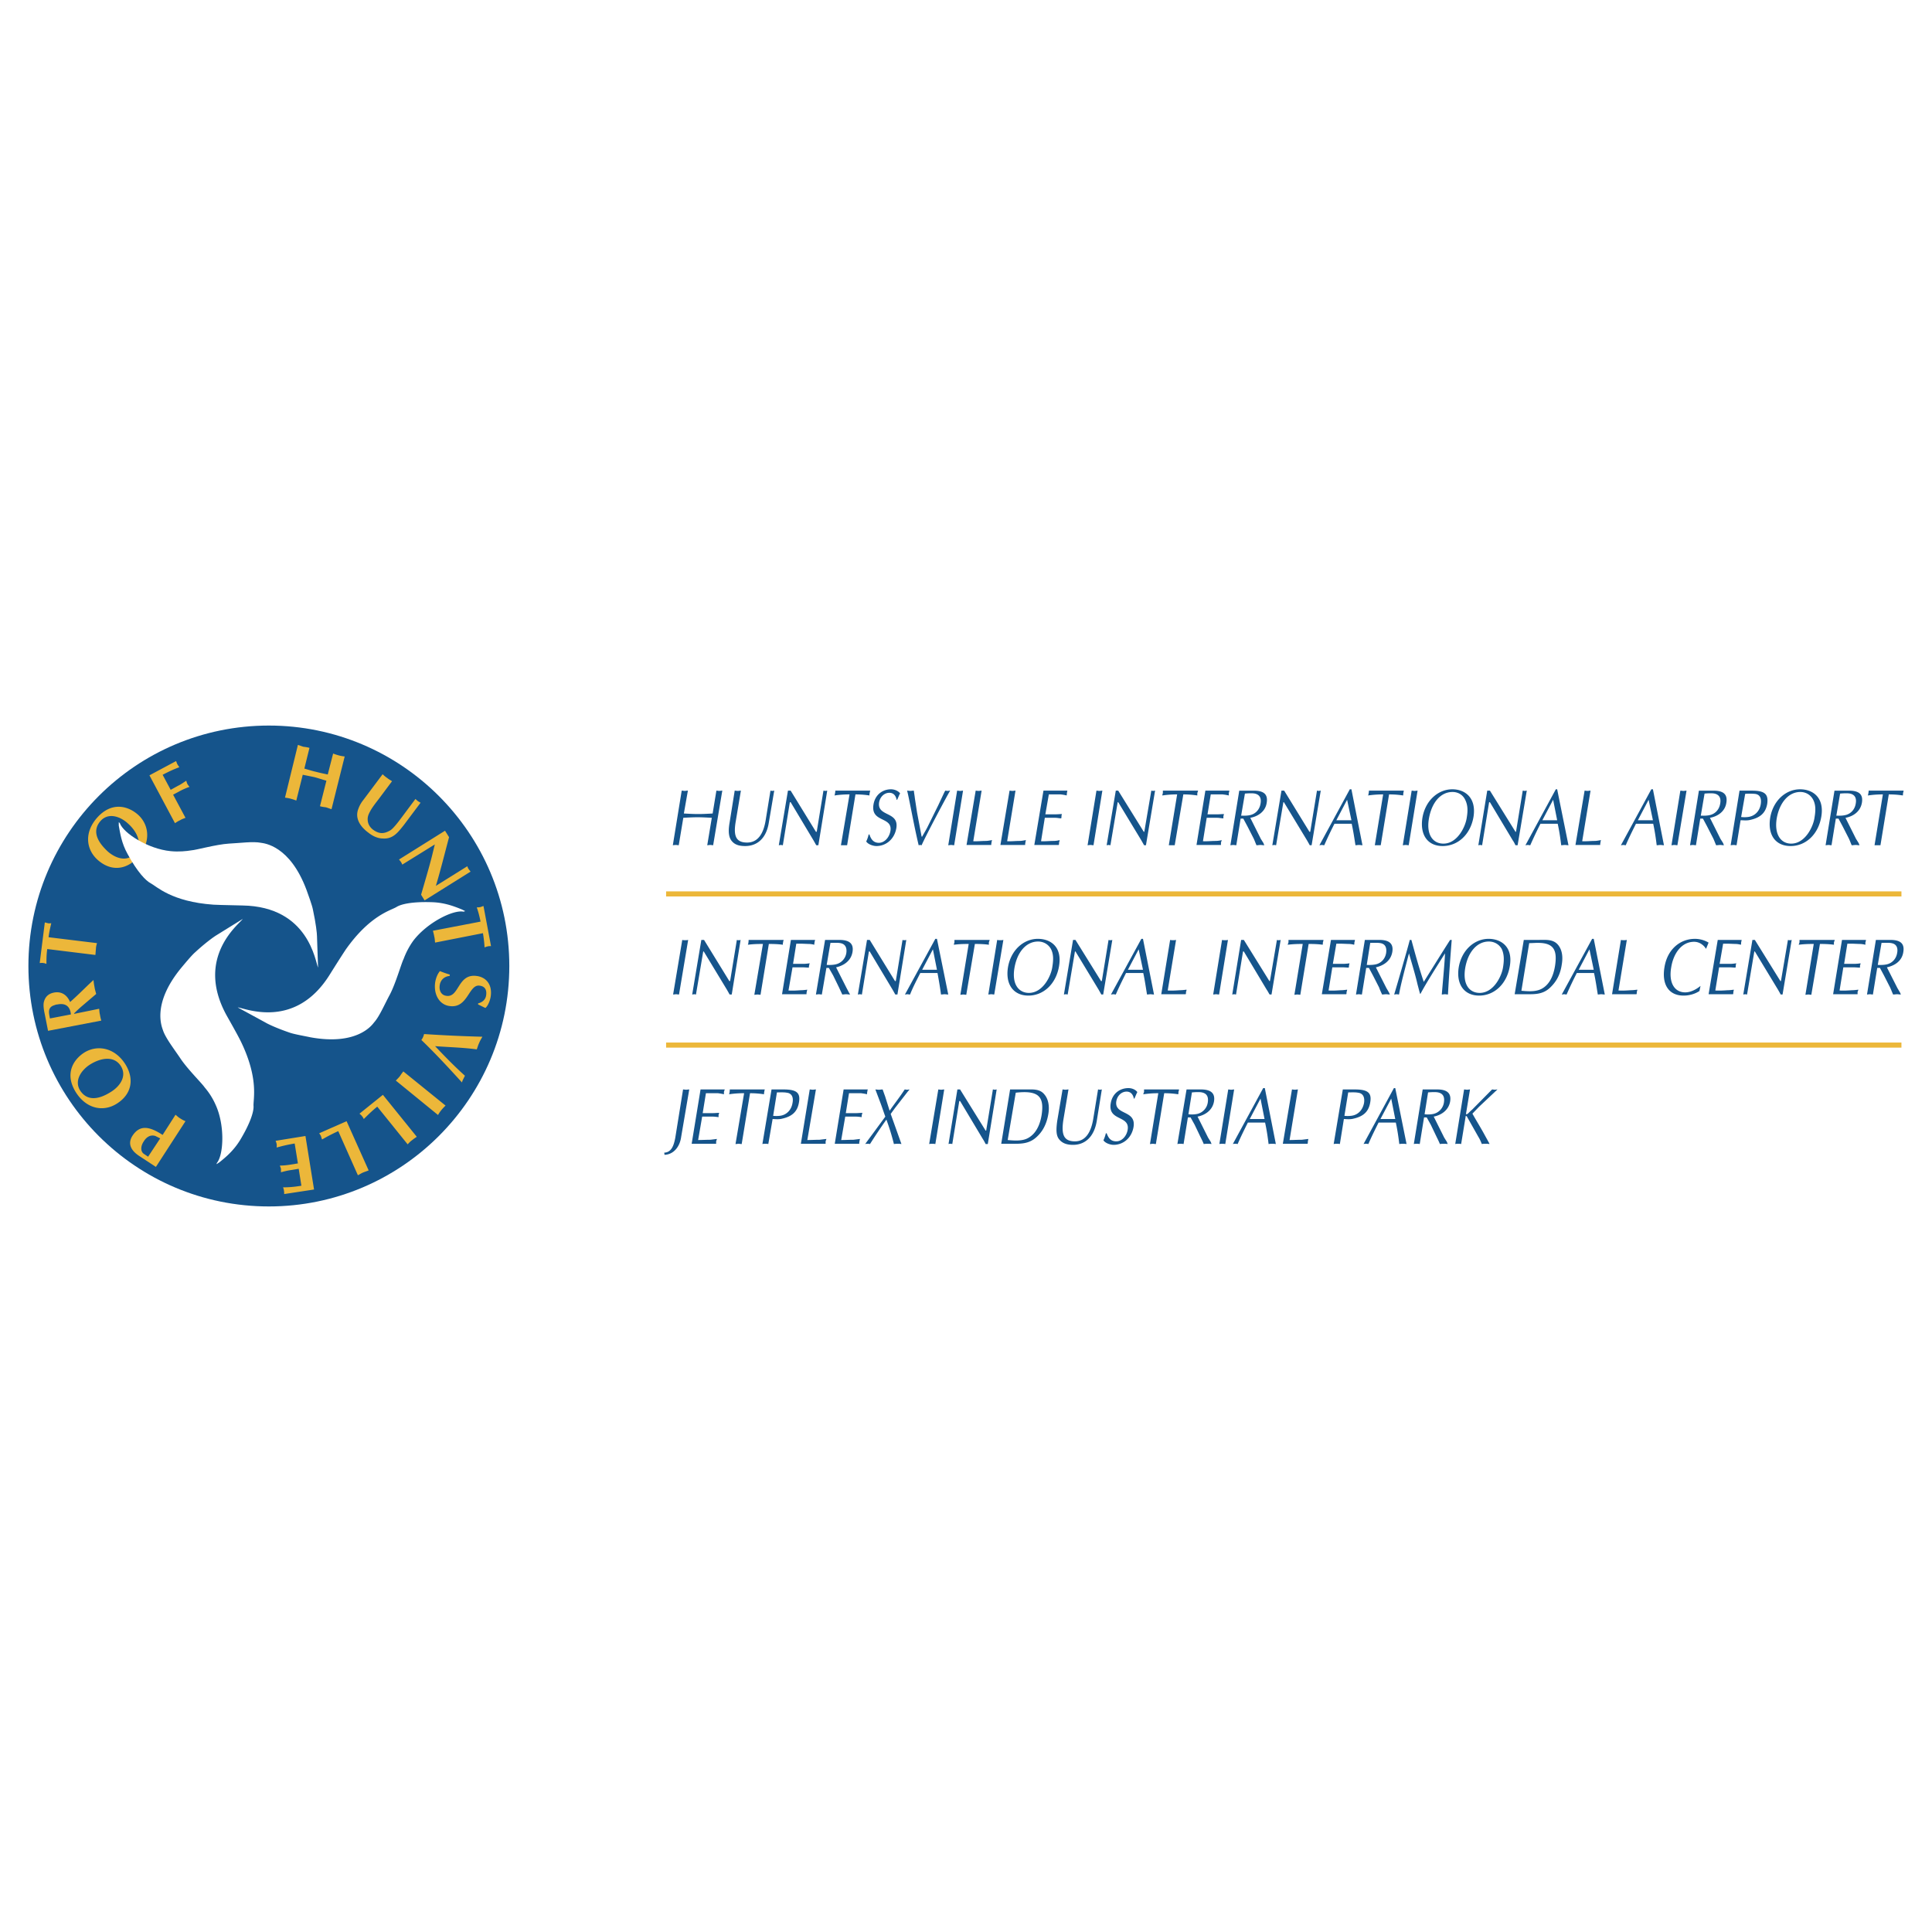 <svg xmlns="http://www.w3.org/2000/svg" width="2500" height="2500" viewBox="0 0 192.756 192.756"><path fill-rule="evenodd" clip-rule="evenodd" fill="#fff" d="M0 0h192.756v192.756H0V0z"/><path d="M2.834 96.378c0-13.256 10.734-23.989 23.99-23.989 13.229 0 23.99 10.733 23.99 23.989 0 13.257-10.761 23.989-23.99 23.989-13.256 0-23.99-10.732-23.99-23.989z" fill-rule="evenodd" clip-rule="evenodd" fill="#15548b"/><path d="M16.225 113.23c-1.208-.779-2.228-1.102-3.006.08-.483.752-.214 1.449.698 2.039l1.637 1.074 2.952-4.562a2.969 2.969 0 0 1-.51-.268c-.188-.107-.322-.242-.483-.377l-1.288 2.014zm-1.449 2.174l-.402-.27c-.349-.215-.376-.75-.027-1.262.242-.402.645-.697 1.154-.535l.483.24-1.208 1.827zM8.363 105.045c-1.02.672-1.986 2.094-.752 3.998 1.074 1.637 2.764 1.906 4.079 1.047 1.502-.965 1.717-2.521.778-3.971-1.073-1.637-2.817-1.906-4.105-1.074zm-.349 3.783c-.644-.992.081-2.039.939-2.602 1.101-.697 2.415-.912 3.086.107.645.992-.027 1.986-.885 2.549-1.477.968-2.523.86-3.14-.054zM10.107 101.826a3.833 3.833 0 0 1-.134-.592c-.054-.188-.054-.375-.081-.59l-2.496.51v-.053c.242-.242.563-.537.751-.697l1.449-1.236c-.053-.213-.134-.455-.161-.67a6.434 6.434 0 0 1-.107-.725l-.43.402c-.617.59-1.234 1.207-1.905 1.799-.295-.699-.859-1.102-1.637-.939-.51.107-.832.402-.966.885-.107.35 0 .912.081 1.289l.322 1.637 5.314-1.02zm-5.126-.215c-.081-.484-.268-1.047.349-1.289.161-.053.268-.107.402-.107.778-.16 1.261.162 1.342.994l-2.093.402zM4.847 93.507c.054-.483.161-.939.269-1.396-.107 0-.215.027-.322 0s-.215-.053-.322-.081l-.51 4.052c.107 0 .214-.026.349 0 .107 0 .214.054.322.081 0-.43 0-.913.081-1.477l4.803.59c.027-.215.027-.402.054-.59 0-.214.054-.402.107-.59l-4.831-.589zM13.756 81.271c-.913-.805-2.55-1.369-4.052.295-1.314 1.476-1.127 3.166.027 4.213 1.342 1.207 2.898 1.02 4.052-.269 1.288-1.449 1.127-3.219-.027-4.239zm-3.73.644c.778-.886 1.985-.456 2.737.242.966.858 1.503 2.093.698 3.005-.805.858-1.905.483-2.683-.188-1.316-1.208-1.476-2.227-.752-3.059zM17.271 79.285l.752-.402c.269-.134.563-.269.885-.376-.081-.107-.161-.188-.214-.295s-.081-.215-.107-.322c-.295.188-.537.376-.832.51l-.725.402-.805-1.502c.724-.376 1.207-.591 1.664-.751-.054-.107-.134-.188-.188-.295-.054-.08-.081-.215-.134-.322l-2.657 1.422 2.549 4.776c.161-.107.322-.215.51-.295.161-.107.349-.161.537-.242l-1.235-2.308zM28.434 79.58c.188.027.376.053.564.107.188.053.375.107.563.188l.644-2.576c.402.081.805.161 1.181.241.402.107.778.242 1.181.349l-.644 2.549c.188.054.375.081.59.107.188.054.375.134.563.188l1.314-5.26a3.844 3.844 0 0 1-.59-.107c-.188-.054-.376-.107-.563-.188l-.537 2.093c-.375-.081-.778-.161-1.181-.269-.375-.081-.778-.214-1.153-.322l.51-2.066a3.727 3.727 0 0 0-.59-.107c-.188-.054-.376-.134-.564-.188l-1.288 5.261zM36.243 79.822a2.971 2.971 0 0 0-.483.858c-.403.993.241 1.852 1.02 2.415.402.322.912.563 1.449.563.993.054 1.476-.617 2.04-1.314l1.69-2.254c-.08-.054-.188-.107-.268-.161-.081-.081-.161-.135-.242-.215l-1.422 1.905c-.242.322-.778 1.046-1.101 1.234-.644.375-1.127.349-1.717-.081-.269-.214-.456-.482-.51-.832-.054-.375.027-.617.215-.966.188-.376.59-.886.858-1.235l1.342-1.797c-.161-.107-.322-.188-.483-.322a3.064 3.064 0 0 1-.456-.375l-1.932 2.577zM39.812 85.752c.054.081.134.161.188.242.054.08.107.188.134.268l3.247-2.012-.295 1.207c-.322 1.261-.698 2.496-1.074 3.811l.349.563 4.588-2.871c-.054-.081-.134-.161-.188-.242s-.107-.188-.135-.295l-3.139 1.959c.483-1.61.885-3.247 1.315-4.856l-.402-.646-4.588 2.872zM48.184 93.104c.081.483.134.939.161 1.422.107-.053.215-.081.322-.107.107-.026.214-.026.322-.026l-.751-3.999c-.107.027-.215.081-.322.107-.134.027-.241.027-.349.027.134.375.269.858.376 1.422l-4.75.912c.054.215.107.402.135.591.053.188.053.375.08.59l4.776-.939zM47.701 100.215c.242.107.483.242.725.35.188-.135.456-.617.537-1.182.161-1.207-.51-1.904-1.422-2.012-1.878-.242-1.717 2.146-2.979 1.986-.537-.055-.751-.51-.698-.994.054-.562.429-.939.993-.992l.026-.135a11.032 11.032 0 0 1-.993-.348c-.268.322-.429.777-.483 1.207-.134 1.207.483 2.174 1.476 2.281 1.798.24 1.879-2.174 2.952-2.039.456.053.751.32.671.938-.054.457-.376.725-.805.832v.108zM42.04 103.758c1.422 1.369 2.736 2.791 4.052 4.24.027-.135.08-.242.134-.35l.161-.322c-1.02-.912-2.013-1.932-2.979-2.951 1.396.107 2.791.133 4.159.322.081-.215.134-.43.241-.645.081-.215.215-.43.322-.617a145.378 145.378 0 0 1-5.823-.268 1.434 1.434 0 0 1-.107.32c-.027.083-.107.191-.16.271zM40.241 106.896a5.421 5.421 0 0 0-.349.484c-.134.16-.268.295-.402.428l4.212 3.436c.107-.188.215-.35.349-.51.107-.135.241-.268.402-.43l-4.212-3.408zM40.67 114.17c.134-.135.269-.297.43-.402.161-.135.322-.242.483-.35l-3.381-4.186-2.334 1.877c.08.082.188.162.241.242.081.08.134.188.188.295.376-.375.805-.805 1.342-1.234l3.031 3.758zM35.707 117.256c.161-.082.322-.189.51-.27.188-.08.375-.133.563-.215l-2.2-4.91-2.737 1.207c.081.107.134.188.188.295.026.107.053.215.107.322.457-.268.966-.537 1.61-.832l1.959 4.403zM31.333 118.678l-.859-5.34-2.979.482c.054.107.081.215.107.322s0 .242 0 .348c.483-.133.993-.268 1.798-.402l.322 1.986-.832.135c-.349.053-.671.08-.966.08.027.107.081.215.107.322v.348c.295-.08.59-.16.966-.215l.805-.133.268 1.689c-.805.135-1.342.162-1.825.162.027.107.08.215.08.322.027.107.027.24.027.348l2.981-.454z" fill-rule="evenodd" clip-rule="evenodd" fill="#ecb73a"/><path d="M46.413 90.904l-.161.054c-1.046-.215-3.649 1.101-5.018 2.898a7.62 7.62 0 0 0-.966 1.824c-.215.403-.778 2.416-1.368 3.542-.537.992-1.047 2.201-1.583 2.791-.188.242-1.664 2.334-6.36 1.475-.483-.107-1.583-.295-2.039-.455-1.342-.457-2.228-.885-2.442-1.02l-2.764-1.504c.617.027 5.716 2.336 9.204-3.299 1.127-1.799 1.369-2.148 1.557-2.443 2.415-3.435 4.481-3.918 5.071-4.267.456-.295 1.583-.563 3.649-.483 1.261.054 2.228.456 2.898.724l.322.163z" fill-rule="evenodd" clip-rule="evenodd" fill="#fff"/><path d="M21.591 116.154l.054-.133c.67-.832.805-3.758-.134-5.797a6.96 6.96 0 0 0-1.101-1.744c-.241-.375-1.744-1.852-2.441-2.926-.617-.912-1.422-1.959-1.69-2.709-.081-.295-1.235-2.604 1.824-6.307.295-.35 1.02-1.234 1.369-1.53 1.046-.966 1.852-1.529 2.066-1.664l2.684-1.664c-.349.51-4.803 3.837-1.61 9.634 1.046 1.852 1.234 2.227 1.396 2.549 1.852 3.783 1.234 5.822 1.288 6.494.027.535-.295 1.662-1.368 3.434-.671 1.074-1.476 1.719-2.039 2.174l-.298.189z" fill-rule="evenodd" clip-rule="evenodd" fill="#fff"/><path d="M11.851 82.022l.107.107c.349.993 2.817 2.576 5.071 2.791.805.081 1.583 0 2.066-.081.456-.026 2.469-.59 3.73-.671 1.127-.054 2.415-.241 3.22-.08.295.054 2.871.241 4.535 4.696.161.456.563 1.53.644 1.986.295 1.368.402 2.361.402 2.629l.107 3.14c-.269-.563-.912-6.091-7.54-6.199-2.12-.054-2.549-.054-2.898-.08-4.186-.295-5.662-1.825-6.279-2.147-.457-.241-1.288-1.073-2.281-2.897-.617-1.101-.751-2.12-.885-2.845v-.349h.001z" fill-rule="evenodd" clip-rule="evenodd" fill="#fff"/><path d="M68.766 108.695c-.107 0-.214.027-.322.027-.081 0-.188-.027-.295-.027l-.778 4.83c-.135.697-.349 1.449-1.1 1.475l.027.215c.885-.025 1.529-.777 1.663-1.797l.805-4.723zM70.43 109.07h1.208c.188.027.375.055.59.107v-.24c.027-.082.053-.162.081-.242h-2.415l-.886 5.42h2.442v-.242l.081-.24-.644.08c-.403 0-.832.027-1.234.027l.402-2.336H71.1c.188 0 .376.027.591.055v-.242a.504.504 0 0 0 .054-.188c-.188 0-.403.027-.591.027h-1.046l.322-1.986zM74.831 109.07c.59 0 1.073.055 1.395.107 0-.08 0-.16.027-.24a.77.77 0 0 1 .054-.242h-3.488c-.027.08 0 .16-.027.242a.77.77 0 0 1-.054.24 9.744 9.744 0 0 1 1.502-.107l-.858 5.072c.107 0 .215-.027.322-.027.08 0 .188.027.295.027l.832-5.072zM77.084 111.646c.161 0 .59.055.912-.027.993-.215 1.557-.67 1.717-1.637.161-.939-.214-1.287-1.529-1.287h-1.208l-.912 5.447c.107-.027.214-.027.295-.027.107 0 .188 0 .295.027l.43-2.496zm.43-2.656c.214 0 .698-.027.966.027.536.053.697.482.59 1.02-.107.697-.59 1.207-1.261 1.287-.242.027-.51.027-.671 0l.376-2.334zM81.405 108.695c-.134 0-.215.027-.322.027-.081 0-.188-.027-.295-.027l-.886 5.42h2.469v-.242l.081-.24c-.242.027-.456.053-.67.08-.403 0-.806.027-1.235.027l.858-5.045zM84.705 109.07H85.913c.188.027.403.055.591.107 0-.08 0-.16.026-.24a.77.77 0 0 1 .054-.242h-2.415l-.885 5.42h2.442c0-.08 0-.16.027-.242 0-.08.027-.16.053-.24l-.644.08c-.403 0-.805.027-1.234.027l.402-2.336h1.047c.188 0 .402.027.59.055 0-.107 0-.162.027-.242 0-.053.027-.133.054-.188-.214 0-.403.027-.617.027h-1.046l.32-1.986zM87.362 112.721c-.349.482-.698.939-1.046 1.422.081-.027.161-.027.241-.027s.161 0 .242.027a54.276 54.276 0 0 1 1.637-2.441c.295.805.537 1.582.751 2.441.134-.027.269-.027.375-.027.135 0 .242 0 .376.027l-1.073-3.006.429-.59 1.315-1.691a.73.73 0 0 0 .134-.16c-.081 0-.161.027-.241.027-.081 0-.161-.027-.241-.027-.483.752-1.02 1.422-1.503 2.119l-.456-1.449c-.081-.215-.161-.455-.242-.67-.134 0-.269.027-.375.027-.107 0-.242-.027-.349-.027l.456 1.207c.188.482.349.992.537 1.502l-.967 1.316zM92.702 114.143c.107-.027.215-.027.322-.027.08 0 .188 0 .295.027l.886-5.447c-.107 0-.215.027-.295.027-.107 0-.214-.027-.295-.027l-.913 5.447zM99.438 108.695c-.055 0-.107.027-.188.027-.055 0-.107-.027-.189-.027l-.67 4.105h-.055l-2.548-4.105h-.268l-.886 5.447c.054-.027.107-.027.188-.027.054 0 .107 0 .188.027l.698-4.293h.081l2.281 3.811c.107.16.215.375.268.482h.215l.885-5.447zM101.342 109.018a8.65 8.65 0 0 1 .832-.055c1.529 0 2.014.617 1.744 2.309-.16.965-.562 1.852-1.367 2.281-.592.32-1.424.24-2.014.188l.805-4.723zm-1.449 5.097h1.316c.725 0 1.475-.027 2.146-.617.59-.51 1.047-1.234 1.234-2.334.133-.752.025-1.504-.402-1.986-.457-.562-1.154-.482-1.852-.482h-1.557l-.885 5.419zM106.602 108.695c-.107 0-.215.027-.295.027-.107 0-.215-.027-.295-.027l-.537 3.166c-.08.645-.16 1.369.188 1.799.295.375.725.562 1.396.562 1.18 0 2.092-.777 2.361-2.361l.51-3.166c-.055 0-.135.027-.188.027-.055 0-.135-.027-.189-.027l-.482 2.951c-.215 1.289-.752 2.227-1.824 2.227-1.154 0-1.369-.725-1.154-2.146l.509-3.032zM110.332 113.068a3.72 3.72 0 0 1-.242.699c.188.295.697.455 1.02.455.939 0 1.799-.67 1.986-1.799.268-1.717-1.959-1.127-1.717-2.574.107-.564.537-.939 1.02-.939.402 0 .645.268.725.697h.053c.107-.215.188-.457.295-.645-.188-.268-.562-.402-.885-.402-.832 0-1.609.51-1.771 1.529-.295 1.799 1.932 1.154 1.691 2.631-.107.643-.59 1.152-1.127 1.152s-.779-.295-.967-.805h-.081v.001zM116.154 109.07c.617 0 1.074.055 1.396.107.025-.08.025-.16.025-.24.027-.082.055-.162.055-.242h-3.488v.242c-.027.08-.055.16-.08.24.402-.053.83-.107 1.502-.107l-.832 5.072c.08 0 .188-.027.295-.027s.188.027.295.027l.832-5.072zM118.918 108.99c.295-.027.752-.053.994 0 .51.107.67.457.59.992a1.378 1.378 0 0 1-1.047 1.154c-.375.08-.805.055-.885.027l.348-2.173zm-1.449 5.153c.107-.027.215-.027.322-.027.082 0 .189 0 .295.027l.43-2.656h.27l.402.725.59 1.234c.107.215.215.428.322.697.135-.027.268-.027.402-.027.107 0 .242 0 .375.027l-.08-.215-.268-.43-1.047-2.094c.697-.133 1.477-.59 1.637-1.502.135-.805-.268-1.207-1.314-1.207h-1.422l-.914 5.448zM121.656 114.143c.08-.027.188-.027.295-.027.08 0 .188 0 .295.027l.885-5.447c-.107 0-.188.027-.295.027s-.188-.027-.295-.027l-.885 5.447zM126.191 108.561h-.162l-3.031 5.582c.08-.027.133-.027.24-.027a.82.82 0 0 1 .242.027c.322-.752.672-1.449 1.02-2.146h1.717c.162.725.27 1.475.35 2.146.135-.027.242-.027.375-.027.107 0 .215 0 .35.027l-1.101-5.582zm-.027 3.085h-1.477l1.074-2.039.403 2.039zM129.492 108.695c-.107 0-.215.027-.297.027-.107 0-.215-.027-.295-.027l-.912 5.42h2.469c.027-.08.027-.16.027-.242.027-.08.027-.16.053-.24l-.643.08c-.402 0-.832.027-1.234.027l.832-5.045zM134.08 111.646c.16 0 .59.055.912-.027.992-.215 1.557-.67 1.717-1.637.162-.939-.215-1.287-1.529-1.287h-1.207l-.912 5.447c.107-.027.215-.027.322-.027.08 0 .188 0 .295.027l.402-2.496zm.43-2.656c.215 0 .697-.027.965.027.537.053.697.482.617 1.02-.133.697-.59 1.207-1.287 1.287-.242.027-.51.027-.672 0l.377-2.334zM139.205 108.561h-.135l-3.031 5.582c.08-.027.133-.027.242-.027.08 0 .133 0 .24.027.322-.752.672-1.449 1.02-2.146h1.719c.16.725.268 1.475.348 2.146.135-.027.242-.027.377-.027.105 0 .213 0 .348.027l-1.128-5.582zm0 3.085h-1.477l1.074-2.039.403 2.039zM142.479 108.99c.295-.027.752-.053.994 0 .51.107.67.457.59.992a1.378 1.378 0 0 1-1.047 1.154c-.375.08-.805.055-.885.027l.348-2.173zm-1.422 5.153c.08-.027.188-.027.295-.027.08 0 .188 0 .295.027l.43-2.656h.268l.404.725.59 1.234c.107.215.215.428.322.697.133-.027.268-.027.402-.027.107 0 .242 0 .375.027l-.08-.215-.27-.43-1.045-2.094c.697-.133 1.475-.59 1.637-1.502.133-.805-.27-1.207-1.289-1.207h-1.449l-.885 5.448zM149.402 108.695c-.08 0-.188.027-.27.027-.08 0-.188-.027-.268-.027l-1.986 2.012c-.133.107-.295.27-.428.402-.082.055-.189.082-.189.027l.402-2.441c-.107 0-.188.027-.295.027s-.188-.027-.295-.027l-.885 5.447c.08-.027.188-.027.295-.027s.188 0 .295.027l.457-2.791c0-.027.08 0 .107.027l1.152 2.039c.135.215.242.455.35.725.107-.027.242-.027.375-.027.107 0 .242 0 .377.027v-.055l-.43-.777c-.402-.752-.859-1.477-1.262-2.201l.672-.697 1.826-1.717zM67.156 99.223c.107 0 .215-.027.295-.027.107 0 .188.027.295.027l.913-5.447c-.107.027-.215.027-.295.027-.107 0-.214 0-.295-.027l-.913 5.447zM73.891 93.775c-.054.027-.134.027-.188.027-.081 0-.135 0-.188-.027l-.671 4.105h-.08l-2.522-4.105h-.269l-.912 5.447c.081 0 .134-.027.215-.027.054 0 .107.027.161.027l.724-4.293h.054l2.308 3.811c.107.188.215.375.269.482h.214l.885-5.447zM76.708 94.178c.591 0 1.074.027 1.396.081 0-.081 0-.161.027-.241 0-.081.027-.135.054-.242h-3.489c-.026.107 0 .161-.026.242 0 .08-.027.161-.054.241.375-.054.805-.081 1.502-.081l-.858 5.072c.107 0 .214-.027.322-.027.081 0 .188.027.295.027l.831-5.072zM79.446 94.151h.537l.671.027c.188 0 .403.027.59.081 0-.081 0-.161.027-.241 0-.081.027-.135.054-.242h-2.416l-.885 5.42h2.441c0-.08 0-.16.027-.24 0-.055.026-.135.053-.215-.214.025-.429.053-.644.053-.402.027-.805.055-1.234.027l.402-2.309h1.047c.188 0 .376.027.59.027 0-.08 0-.161.027-.215 0-.08.026-.135.054-.215-.215.027-.43.055-.617.055h-1.047l.323-2.013zM82.854 94.07c.295 0 .751-.027.993.027.483.081.67.456.59.993a1.372 1.372 0 0 1-1.073 1.126c-.349.08-.778.055-.886.055l.376-2.201zm-1.449 5.153c.107 0 .188-.027.295-.027s.188.027.295.027l.456-2.656h.242l.429.75.59 1.209c.107.24.215.455.322.697.107 0 .242-.027.376-.027s.242.027.403.027l-.108-.188-.241-.457-1.046-2.066c.697-.16 1.476-.59 1.637-1.529.134-.805-.269-1.207-1.315-1.207h-1.422l-.913 5.447zM90.421 93.775c-.054.027-.134.027-.188.027s-.134 0-.188-.027l-.671 4.105h-.081l-2.522-4.105h-.268l-.913 5.447c.081 0 .134-.027.214-.027.054 0 .107.027.188.027l.698-4.293h.081l2.281 3.811c.107.188.215.375.269.482h.215l.885-5.447zM93.48 93.668h-.161l-3.032 5.555c.081 0 .161-.027.241-.027.081 0 .161.027.269.027.295-.752.671-1.449 1.02-2.146h1.718c.134.725.268 1.502.349 2.146.107 0 .242-.027.376-.027.107 0 .215.027.349.027l-1.129-5.555zm0 3.086h-1.476l1.073-2.04.403 2.04zM97.264 94.178c.59 0 1.047.027 1.395.081v-.241c.027-.081.055-.135.082-.242h-3.516v.242a.776.776 0 0 0-.054.241c.375-.054.805-.081 1.476-.081l-.832 5.072c.107 0 .188-.027.295-.027s.188.027.295.027l.859-5.072zM98.605 99.223c.08 0 .188-.027.295-.027s.188.027.295.027l.912-5.447c-.107.027-.215.027-.322.027-.08 0-.188 0-.295-.027l-.885 5.447zM104.992 96.459c-.107.857-.912 2.602-2.336 2.602-.992 0-1.717-.83-1.447-2.468.268-1.61 1.18-2.657 2.361-2.657.535 0 1.02.269 1.287.751.27.537.243 1.101.135 1.772zm-2.388 2.871c1.502 0 2.764-1.154 3.059-2.952.322-1.905-.832-2.71-2.119-2.71-1.396 0-2.684 1.1-2.979 2.844-.27 1.691.537 2.818 2.039 2.818zM110.977 93.775c-.082.027-.135.027-.189.027-.08 0-.133 0-.188-.027l-.67 4.105h-.08l-2.551-4.105h-.24l-.912 5.447c.053 0 .133-.027.188-.027.08 0 .133.027.188.027l.725-4.293h.053l2.309 3.811c.107.188.215.375.268.482h.189l.91-5.447zM114.035 93.668h-.162l-3.031 5.555c.08 0 .16-.027.242-.027.08 0 .16.027.24.027.322-.752.672-1.449 1.02-2.146h1.719c.16.725.268 1.502.375 2.146.107 0 .215-.027.35-.027.105 0 .213.027.348.027l-1.101-5.555zm0 3.086h-1.504l1.074-2.04.43 2.04zM117.336 93.775c-.107.027-.188.027-.295.027s-.189 0-.297-.027l-.885 5.42h2.441c.027-.08.027-.16.027-.24a.512.512 0 0 0 .055-.215c-.215.025-.43.053-.645.053-.402.027-.832.055-1.234.027l.833-5.045zM121.039 99.223c.08 0 .188-.027.295-.027.08 0 .188.027.295.027l.885-5.447c-.107.027-.188.027-.295.027s-.188 0-.295-.027l-.885 5.447zM127.773 93.775c-.08.027-.133.027-.215.027-.053 0-.107 0-.16-.027l-.697 4.105h-.055l-2.549-4.105h-.268l-.887 5.447c.055 0 .135-.027.188-.027.055 0 .135.027.189.027l.697-4.293h.08l2.281 3.811c.133.188.215.375.295.482h.188l.913-5.447zM130.564 94.178c.617 0 1.074.027 1.396.081.025-.081.025-.161.025-.241.027-.081.055-.135.055-.242h-3.488v.242c-.027.08-.055.161-.08.241.402-.054.83-.081 1.502-.081l-.832 5.072c.08 0 .188-.027.295-.027s.188.027.295.027l.832-5.072zM133.328 94.151h.51l.672.027c.215 0 .402.027.59.081.027-.081.027-.161.027-.241.025-.081.053-.135.053-.242h-2.389l-.912 5.42h2.441c.027-.08.027-.16.027-.24a.512.512 0 0 0 .055-.215c-.215.025-.402.053-.617.053-.43.027-.832.055-1.234.027l.375-2.309h1.047c.215 0 .402.027.59.027.027-.08.027-.161.027-.215.027-.08.027-.135.053-.215a4.368 4.368 0 0 1-.617.055h-1.045l.347-2.013zM136.709 94.07c.295 0 .752-.027 1.02.027.484.081.645.456.564.993-.107.617-.537 1.019-1.047 1.126-.375.08-.805.055-.885.055l.348-2.201zm-1.422 5.153c.08 0 .188-.027.295-.027.082 0 .188.027.295.027l.43-2.656h.27l.402.75.617 1.209c.08.24.188.455.295.697.133 0 .268-.027.402-.027.107 0 .242.027.375.027l-.08-.188-.268-.457-1.047-2.066c.697-.16 1.475-.59 1.637-1.529.135-.805-.27-1.207-1.289-1.207h-1.449l-.885 5.447zM144.68 93.775c-.912 1.422-1.771 2.817-2.631 4.186-.482-1.422-.885-2.898-1.234-4.186h-.16c-.215.858-1.182 4.186-1.557 5.447.08 0 .162-.027.242-.027s.16.027.24.027c.162-.967.592-2.549.994-4.106.295 1.047.617 2.067.857 3.114l.242.912h.055c.59-1.102 1.395-2.361 2.441-4.026-.027.805-.188 2.522-.322 4.106.107 0 .215-.027.322-.027.08 0 .188.027.295.027.08-1.502.215-3.461.375-5.447h-.159zM149.965 96.459c-.107.857-.912 2.602-2.334 2.602-1.02 0-1.717-.83-1.449-2.468.27-1.61 1.182-2.657 2.361-2.657.537 0 1.02.269 1.289.751.24.537.24 1.101.133 1.772zm-2.387 2.871c1.502 0 2.764-1.154 3.059-2.952.322-1.905-.859-2.71-2.121-2.71-1.395 0-2.682 1.1-2.979 2.844-.267 1.691.537 2.818 2.041 2.818zM152.568 94.097c.295 0 .564-.027.859-.027 1.502 0 1.984.617 1.717 2.308-.16.966-.537 1.853-1.342 2.28-.617.322-1.422.242-2.012.189l.778-4.75zm-1.449 5.098h1.314c.725 0 1.477 0 2.146-.59.592-.537 1.074-1.234 1.236-2.361.133-.751.053-1.476-.377-1.986-.482-.563-1.18-.483-1.879-.483h-1.529l-.911 5.42zM159.008 93.668h-.16l-3.031 5.555c.08 0 .16-.027.24-.027s.162.027.242.027a38.49 38.49 0 0 1 1.02-2.146h1.717c.162.725.27 1.502.377 2.146.105 0 .213-.027.348-.027.107 0 .215.027.35.027l-1.103-5.555zm0 3.086h-1.502l1.074-2.04.428 2.04zM162.309 93.775c-.107.027-.188.027-.295.027s-.188 0-.295-.027l-.885 5.42h2.441c.027-.08.027-.16.027-.24a.544.544 0 0 0 .053-.215c-.215.025-.43.053-.645.053-.402.027-.83.055-1.234.027l.833-5.045zM169.662 98.363c-.162.135-.805.645-1.529.645-1.074 0-1.664-.967-1.396-2.496.215-1.368 1.02-2.549 2.281-2.549.697 0 1.1.537 1.182.698l.025-.027c.08-.188.162-.402.242-.59a2.69 2.69 0 0 0-1.369-.375c-1.449 0-2.736 1.02-3.031 2.817-.295 1.745.43 2.845 1.904 2.845.51 0 1.102-.135 1.584-.457l.107-.511zM171.916 94.151h.51l.67.027c.215 0 .402.027.592.081.025-.081.025-.161.025-.241.027-.081.027-.135.055-.242h-2.389l-.912 5.42h2.441c.027-.08.027-.16.027-.24.027-.055.027-.135.053-.215-.215.025-.402.053-.617.053-.428.027-.83.055-1.234.027l.377-2.309h1.047c.213 0 .402.027.59.027.027-.08.027-.161.027-.215 0-.08.025-.135.053-.215-.215.027-.402.055-.617.055h-1.047l.349-2.013zM178.758 93.775c-.08.027-.133.027-.188.027-.08 0-.133 0-.188-.027l-.697 4.105h-.055l-2.549-4.105h-.242l-.912 5.447c.055 0 .135-.027.189-.027.053 0 .133.027.188.027l.725-4.293h.053l2.309 3.811c.107.188.215.375.268.482h.188l.911-5.447zM181.576 94.178c.59 0 1.047.027 1.395.081v-.241c.027-.081.055-.135.082-.242h-3.516v.242c-.027.08-.055.161-.08.241.402-.054.83-.081 1.502-.081l-.832 5.072c.107 0 .188-.027.295-.027s.188.027.295.027l.859-5.072zM184.312 94.151h.51l.672.027c.215 0 .402.027.617.081v-.241c.027-.081.053-.135.053-.242h-2.387l-.887 5.42h2.441v-.24c.027-.055.055-.135.082-.215-.242.025-.43.053-.645.053-.402.027-.832.055-1.234.027l.375-2.309h1.047c.215 0 .402.027.617.027v-.215c.027-.08.055-.135.055-.215a4.403 4.403 0 0 1-.592.055h-1.047l.323-2.013zM187.721 94.07c.27 0 .752-.027.992.027.484.081.672.456.564.993-.107.617-.537 1.019-1.047 1.126-.348.08-.777.055-.885.055l.376-2.201zm-1.45 5.153c.082 0 .188-.027.295-.027.082 0 .189.027.295.027l.43-2.656h.27l.402.75.617 1.209c.107.24.188.455.295.697.135 0 .268-.027.402-.027s.242.027.375.027l-.08-.188-.268-.457-1.047-2.066c.725-.16 1.502-.59 1.637-1.529.135-.805-.242-1.207-1.289-1.207h-1.447l-.887 5.447zM71.1 81.163c-.483.027-.966.054-1.449.054-.456 0-.913-.027-1.422-.054l.402-2.281c-.134 0-.214.027-.322.027-.081 0-.188-.027-.295-.027l-.886 5.447c.081 0 .188-.027.295-.027s.188.027.295.027l.456-2.737c.483-.026.966-.053 1.422-.053.483 0 .939.027 1.422.053l-.456 2.737c.107 0 .214-.027.295-.027.107 0 .188.027.295.027l.913-5.447c-.107 0-.214.027-.295.027-.107 0-.215-.027-.295-.027l-.375 2.281zM73.918 78.882c-.107 0-.214.027-.322.027-.081 0-.188-.027-.295-.027l-.51 3.193c-.107.617-.161 1.342.188 1.798.295.376.697.537 1.368.537 1.208 0 2.12-.778 2.361-2.361l.537-3.167c-.081 0-.134.027-.188.027-.081 0-.134-.027-.188-.027l-.483 2.979c-.214 1.288-.751 2.2-1.852 2.2-1.154 0-1.369-.724-1.127-2.12l.511-3.059zM82.532 78.882c-.054 0-.134.027-.188.027-.054 0-.135-.027-.188-.027l-.671 4.105h-.08l-2.522-4.105h-.269l-.912 5.447c.081 0 .134-.027.215-.027.053 0 .107.027.188.027l.698-4.293h.081l2.281 3.811c.107.188.215.375.269.483h.214l.884-5.448zM85.349 79.258c.591 0 1.074.053 1.396.107 0-.081 0-.161.027-.241 0-.081.027-.161.053-.242h-3.488c0 .081 0 .161-.026.242a.77.77 0 0 1-.054.241 9.904 9.904 0 0 1 1.502-.107L83.9 84.33h.617l.832-5.072zM86.664 83.256a3.088 3.088 0 0 1-.241.697c.188.296.698.457 1.02.457.939 0 1.798-.671 1.986-1.798.269-1.691-1.959-1.1-1.718-2.576.107-.563.537-.939 1.02-.939.402 0 .644.268.725.697h.053c.107-.214.188-.456.295-.644-.215-.268-.59-.402-.912-.402-.805 0-1.583.51-1.745 1.53-.295 1.825 1.932 1.154 1.69 2.629-.107.644-.59 1.181-1.153 1.181-.51 0-.778-.322-.939-.832h-.081zM92.541 82.505c-.161.322-.349.617-.536.966h-.055l-.456-2.415-.214-1.396c-.027-.269-.081-.537-.107-.778-.134 0-.242.027-.349.027-.107 0-.214-.027-.322-.027.188.671.698 3.569 1.154 5.447.053 0 .107-.027.161-.027.027 0 .081.027.134.027.376-.886 2.549-4.964 2.845-5.447-.081 0-.188.027-.242.027-.107 0-.161-.027-.241-.027l-.081.134-.617 1.315-1.074 2.174zM94.607 84.33c.081 0 .188-.027.295-.027.081 0 .188.027.295.027l.886-5.447c-.107 0-.188.027-.295.027s-.188-.027-.295-.027l-.886 5.447zM97.936 78.882c-.107 0-.217.027-.297.027-.107 0-.215-.027-.295-.027l-.912 5.42H98.9c0-.081 0-.161.027-.242 0-.08.027-.161.053-.241-.215.027-.43.081-.645.081-.428 0-.83.053-1.232.027l.833-5.045zM101.316 78.882c-.107 0-.215.027-.297.027-.107 0-.213-.027-.295-.027l-.912 5.42h2.469c0-.081 0-.161.027-.242 0-.08.027-.161.053-.241-.215.027-.428.081-.643.081-.43 0-.832.053-1.234.027l.832-5.045zM104.643 79.258h1.182c.215.026.402.053.59.107.027-.081.027-.161.027-.241.025-.081.025-.161.053-.242h-2.389l-.912 5.42h2.441c.027-.081.027-.161.027-.242.027-.08.055-.161.055-.241a2.42 2.42 0 0 1-.617.081c-.43 0-.832.053-1.234.027l.375-2.335h1.047c.215 0 .402.054.59.054.027-.08.027-.161.027-.214a.51.51 0 0 1 .053-.214c-.213 0-.402.026-.617.026h-1.045l.347-1.986zM108.508 84.33c.08 0 .188-.027.295-.027s.188.027.295.027l.885-5.447c-.107 0-.188.027-.295.027s-.188-.027-.295-.027l-.885 5.447zM115.242 78.882c-.08 0-.135.027-.188.027-.08 0-.135-.027-.188-.027l-.699 4.105h-.053l-2.549-4.105h-.242l-.912 5.447c.055 0 .135-.027.188-.027.055 0 .135.027.188.027l.725-4.293h.055l2.307 3.811c.107.188.215.375.27.483h.188l.91-5.448zM118.061 79.258c.59 0 1.047.053 1.395.107v-.241c.027-.081.055-.161.08-.242h-3.516v.242c-.025.081-.053.161-.053.241a9.507 9.507 0 0 1 1.477-.107l-.832 5.071h.59l.859-5.071zM120.797 79.258h1.182c.213.026.402.053.617.107v-.241c.025-.081.053-.161.053-.242h-2.389l-.885 5.42h2.441v-.242c.027-.08.055-.161.08-.241a2.78 2.78 0 0 1-.643.081c-.402 0-.832.053-1.234.027l.375-2.335h1.047c.215 0 .402.054.617.054v-.214c.025-.081.053-.161.053-.214-.188 0-.402.026-.59.026h-1.047l.323-1.986zM124.205 79.177c.268-.027.752-.053.992 0 .482.107.672.456.564 1.02-.107.618-.537 1.021-1.047 1.127-.35.081-.777.054-.885.054l.376-2.201zm-1.449 5.153c.08 0 .188-.027.295-.027.08 0 .188.027.295.027l.43-2.656h.268l.404.751.617 1.208c.107.215.188.457.295.698.133 0 .268-.027.402-.027s.24.027.375.027l-.08-.215-.268-.429-1.047-2.093c.725-.134 1.502-.59 1.637-1.502.133-.805-.242-1.208-1.289-1.208h-1.449l-.885 5.446zM131.771 78.882c-.08 0-.133.027-.188.027-.08 0-.135-.027-.188-.027l-.672 4.105h-.08l-2.521-4.105h-.27l-.912 5.447c.082 0 .135-.027.188-.027.082 0 .135.027.189.027l.725-4.293h.053l2.309 3.811c.107.188.215.375.268.483h.188l.911-5.448zM134.832 78.748h-.162l-3.031 5.582c.08 0 .16-.027.24-.027.082 0 .162.027.242.027a38.83 38.83 0 0 1 1.02-2.146h1.717c.162.724.27 1.476.377 2.146.107 0 .215-.027.348-.027.135 0 .215.027.35.027l-1.101-5.582zm0 3.086h-1.504l1.074-2.04.43 2.04zM138.588 79.258c.617 0 1.074.053 1.396.107.025-.081.025-.161.025-.241.027-.081.027-.161.055-.242h-3.488c0 .081 0 .161-.027.242a.745.745 0 0 1-.055.241 10.21 10.21 0 0 1 1.504-.107l-.832 5.071h.59l.832-5.071zM139.957 84.33c.08 0 .188-.027.295-.027.08 0 .188.027.295.027l.885-5.447c-.107 0-.188.027-.295.027s-.188-.027-.295-.027l-.885 5.447zM146.344 81.539c-.107.885-.914 2.629-2.336 2.629-1.02 0-1.717-.858-1.449-2.469.27-1.61 1.154-2.683 2.361-2.683.537 0 1.021.268 1.262.778.269.538.269 1.101.162 1.745zm-2.416 2.871c1.529 0 2.791-1.154 3.086-2.925.295-1.905-.859-2.737-2.119-2.737-1.396 0-2.684 1.1-2.979 2.844-.27 1.718.537 2.818 2.012 2.818zM152.326 78.882c-.08 0-.133.027-.213.027-.055 0-.109-.027-.189-.027l-.67 4.105h-.055l-2.549-4.105h-.268l-.887 5.447c.055 0 .107-.027.189-.027.053 0 .107.027.188.027l.697-4.293h.08l2.281 3.811c.135.188.215.375.268.483h.215l.913-5.448zM155.359 78.748h-.135l-3.031 5.582c.08 0 .133-.027.24-.027.082 0 .135.027.242.027a38.83 38.83 0 0 1 1.02-2.146h1.717c.162.724.27 1.476.35 2.146.135 0 .242-.027.375-.027.107 0 .215.027.35.027l-1.128-5.582zm0 3.086h-1.477l1.074-2.04.403 2.04zM158.688 78.882c-.107 0-.215.027-.297.027-.105 0-.213-.027-.295-.027l-.912 5.42h2.469c0-.081 0-.161.027-.242 0-.08.027-.161.053-.241-.215.027-.428.081-.643.081-.402 0-.832.053-1.234.027l.832-5.045zM164.912 78.748h-.16l-3.033 5.582c.08 0 .162-.027.242-.027s.16.027.24.027c.322-.751.672-1.449 1.02-2.146h1.719c.16.724.268 1.476.348 2.146.135 0 .242-.027.377-.027.107 0 .215.027.348.027l-1.101-5.582zm0 3.086h-1.502l1.072-2.04.43 2.04zM166.764 84.33c.08 0 .188-.027.295-.027s.188.027.295.027l.912-5.447c-.107 0-.213.027-.32.027-.082 0-.189-.027-.297-.027l-.885 5.447zM170.064 79.177c.268-.027.752-.053.992 0 .484.107.672.456.564 1.02-.107.618-.537 1.021-1.047 1.127-.35.081-.777.054-.885.054l.376-2.201zm-1.449 5.153c.08 0 .188-.027.295-.027.08 0 .188.027.295.027l.43-2.656h.268l.402.751.619 1.208c.105.215.188.457.295.698.133 0 .268-.027.402-.027.133 0 .24.027.375.027l-.08-.215-.268-.429-1.047-2.093c.725-.134 1.502-.59 1.637-1.502.133-.805-.242-1.208-1.289-1.208H169.5l-.885 5.446zM173.66 81.834c.188 0 .617.054.939-.027.992-.215 1.557-.671 1.717-1.61.135-.966-.242-1.314-1.529-1.314h-1.234l-.885 5.447c.08 0 .188-.027.295-.027s.188.027.295.027l.402-2.496zm.457-2.629c.188-.027.67-.027.965 0 .537.054.672.483.59 1.02-.107.697-.59 1.208-1.287 1.288a2.796 2.796 0 0 1-.672 0l.404-2.308zM181.039 81.539c-.107.885-.912 2.629-2.334 2.629-.992 0-1.691-.858-1.449-2.469.268-1.61 1.182-2.683 2.361-2.683.537 0 1.02.268 1.287.778.27.538.242 1.101.135 1.745zm-2.389 2.871c1.504 0 2.764-1.154 3.061-2.925.322-1.905-.832-2.737-2.121-2.737-1.395 0-2.684 1.1-2.979 2.844-.267 1.718.537 2.818 2.039 2.818zM183.588 79.177c.27-.027.752-.053.994 0 .482.107.67.456.562 1.02-.107.618-.537 1.021-1.047 1.127-.348.081-.777.054-.885.054l.376-2.201zm-1.449 5.153c.082 0 .189-.027.297-.027.08 0 .188.027.295.027l.43-2.656h.268l.402.751.617 1.208c.107.215.188.457.295.698.135 0 .268-.027.402-.027s.242.027.377.027l-.082-.215-.268-.429-1.047-2.093c.725-.134 1.477-.59 1.637-1.502.135-.805-.24-1.208-1.287-1.208h-1.449l-.887 5.446zM188.445 79.258c.617 0 1.074.053 1.396.107.025-.081.025-.161.025-.241.027-.081.055-.161.055-.242h-3.488c0 .081 0 .161-.027.242 0 .081-.027.161-.053.241.402-.054.83-.107 1.502-.107l-.832 5.071h.59l.832-5.071z" fill-rule="evenodd" clip-rule="evenodd" fill="#15548b"/><path d="M66.458 89.187h123.249M66.458 104.268h123.249" fill="none" stroke="#ecb73a" stroke-width=".507" stroke-miterlimit="2.613"/></svg>